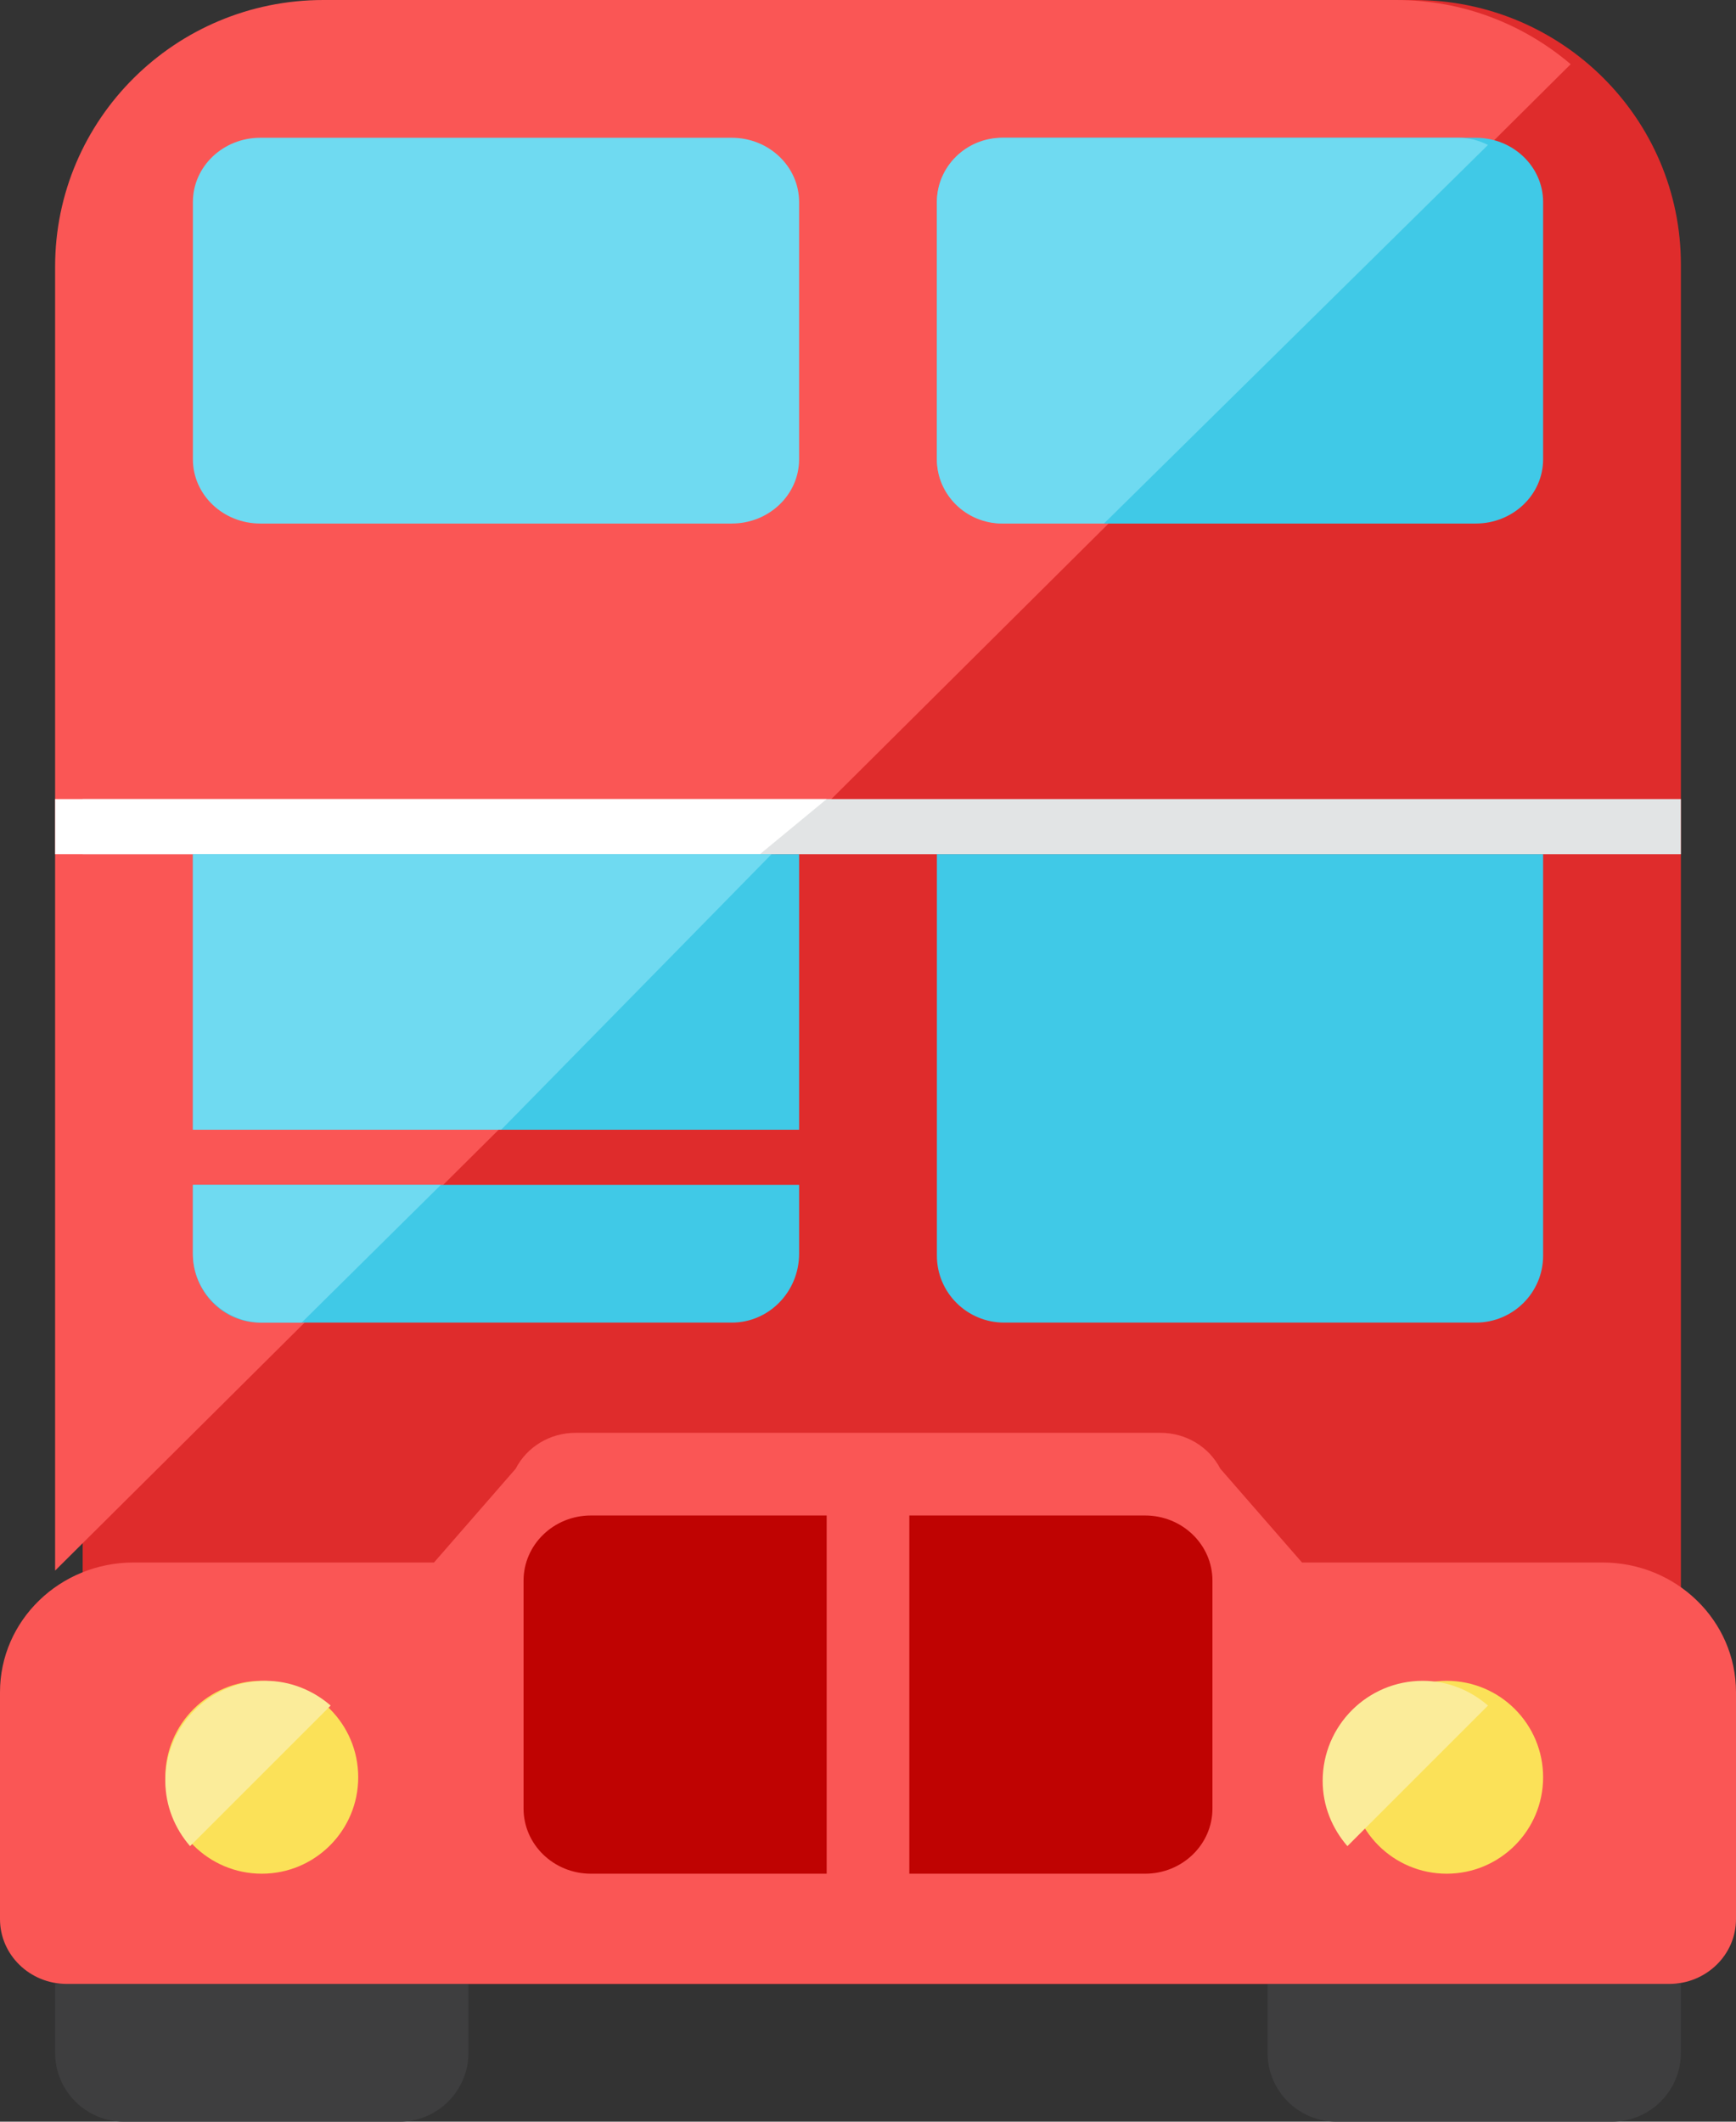 <?xml version="1.0" encoding="UTF-8"?>
<svg width="63px" height="77px" viewBox="0 0 63 77" version="1.1" xmlns="http://www.w3.org/2000/svg" xmlns:xlink="http://www.w3.org/1999/xlink">
    <rect x="0" y="0" width="63" height="77" fill="#333333" stroke="none"/>
    <!-- Generator: Sketch 56.3 (81716) - https://sketch.com -->
    <title>iconfinder_Bus_379558</title>
    <desc>Created with Sketch.</desc>
    <g id="Page-1" stroke="none" stroke-width="1" fill="none" fill-rule="evenodd">
        <g id="Over-Brandmerck-&gt;-Branches" transform="translate(-1309, -2902)" fill-rule="nonzero">
            <g id="Diensten" transform="translate(50, 1298)">
                <g id="Zoekmachine-optimalisatie" transform="translate(1203, 1533)">
                    <g id="iconfinder_Bus_379558" transform="translate(56, 71)">
                        <path d="M61,9.6 C61,4.298 56.672,0 51.333,0 L12.667,0 C7.328,0 3,4.298 3,9.6 L3,69.6 C3,70.926 4.081,72 5.417,72 L58.583,72 C59.919,72 61,70.926 61,69.6 L61,9.6 Z" id="Path" fill="#DF2C2C"></path>
                        <path d="M57,2.33 C55.298,0.881 53.091,0 50.675,0 L11.735,0 C6.359,0 2,4.333 2,9.677 L2,57 L57,2.33 Z" id="Path" fill="#FA5655"></path>
                        <path d="M2,72 L2,74.5 C2,75.88 3.12,77 4.5,77 L14.5,77 C15.88,77 17,75.88 17,74.5 L17,72 L2,72 Z" id="Path" fill="#3E3E3F"></path>
                        <path d="M46,74.5 C46,75.88 47.12,77 48.5,77 L58.5,77 C59.88,77 61,75.88 61,74.5 L61,72 L46,72 L46,74.5 Z" id="Path" fill="#3E3E3F"></path>
                        <path d="M63,61.412 C63,58.813 60.83,56.706 58.154,56.706 L47.25,56.706 L44.285,53.301 C43.875,52.504 43.035,52 42.118,52 L20.882,52 C19.964,52 19.125,52.504 18.715,53.301 L15.75,56.706 L4.846,56.706 C2.17,56.706 0,58.813 0,61.412 L0,69.647 C0,70.947 1.084,72 2.423,72 L60.577,72 C61.916,72 63,70.947 63,69.647 L63,61.412 Z" id="Path" fill="#FA5655"></path>
                        <path d="M30,55 L21.444,55 C20.095,55 19,56.059 19,57.364 L19,65.636 C19,66.941 20.095,68 21.444,68 L30,68 L30,55 Z" id="Path" fill="#BF0302"></path>
                        <path d="M33,55 L41.556,55 C42.905,55 44,56.059 44,57.364 L44,65.636 C44,66.941 42.905,68 41.556,68 L33,68 L33,55 Z" id="Path" fill="#BF0302"></path>
                        <circle id="Oval" fill="#FBE158" cx="9.5" cy="64.5" r="3.5"></circle>
                        <circle id="Oval" fill="#FBE158" cx="52.5" cy="64.5" r="3.5"></circle>
                        <rect id="Rectangle" fill="#E2E4E5" x="3" y="29" width="58" height="2"></rect>
                        <polygon id="Path" fill="#FFFFFF" points="30 29 2 29 2 31 27.578 31"></polygon>
                        <path d="M56,31 L34,31 L34,45.571 C34,46.913 35.094,48 36.444,48 L53.556,48 C54.906,48 56,46.913 56,45.571 L56,31 Z" id="Path" fill="#40C9E7"></path>
                        <path d="M7,16.667 C7,17.956 8.094,19 9.444,19 L26.556,19 C27.906,19 29,17.956 29,16.667 L29,7.333 C29,6.044 27.906,5 26.556,5 L9.444,5 C8.094,5 7,6.044 7,7.333 L7,16.667 Z" id="Path" fill="#6FDAF1"></path>
                        <path d="M34,16.667 C34,17.956 35.094,19 36.444,19 L53.556,19 C54.906,19 56,17.956 56,16.667 L56,7.333 C56,6.044 54.906,5 53.556,5 L36.444,5 C35.094,5 34,6.044 34,7.333 L34,16.667 Z" id="Path" fill="#40C9E7"></path>
                        <path d="M52.935,5 L36.367,5 C35.06,5 34,6.045 34,7.333 L34,16.667 C34,17.955 35.06,19 36.367,19 L40.064,19 L54,5.26 C53.678,5.099 53.321,5 52.935,5 Z" id="Path" fill="#6FDAF1"></path>
                        <path d="M51.632,61 C49.626,61 48,62.626 48,64.632 C48,65.541 48.346,66.363 48.898,67 L54,61.898 C53.363,61.346 52.541,61 51.632,61 Z" id="Path" fill="#FBEC9A"></path>
                        <path d="M9.632,61 C7.626,61 6,62.626 6,64.632 C6,65.541 6.346,66.363 6.898,67 L12,61.898 C11.363,61.346 10.541,61 9.632,61 Z" id="Path" fill="#FBEC9A"></path>
                        <rect id="Rectangle" fill="#40C9E7" x="7" y="31" width="22" height="10"></rect>
                        <path d="M7,45.5 C7,46.88 8.095,48 9.444,48 L26.556,48 C27.905,48 29,46.88 29,45.5 L29,43 L7,43 L7,45.5 Z" id="Path" fill="#40C9E7"></path>
                        <polygon id="Path" fill="#6FDAF1" points="18.189 41 28 31 7 31 7 41"></polygon>
                        <path d="M7,43 L7,45.5 C7,46.88 8.132,48 9.527,48 L10.947,48 L16,43 L7,43 Z" id="Path" fill="#6FDAF1"></path>
                    </g>
                </g>
            </g>
        </g>
    </g>
</svg>